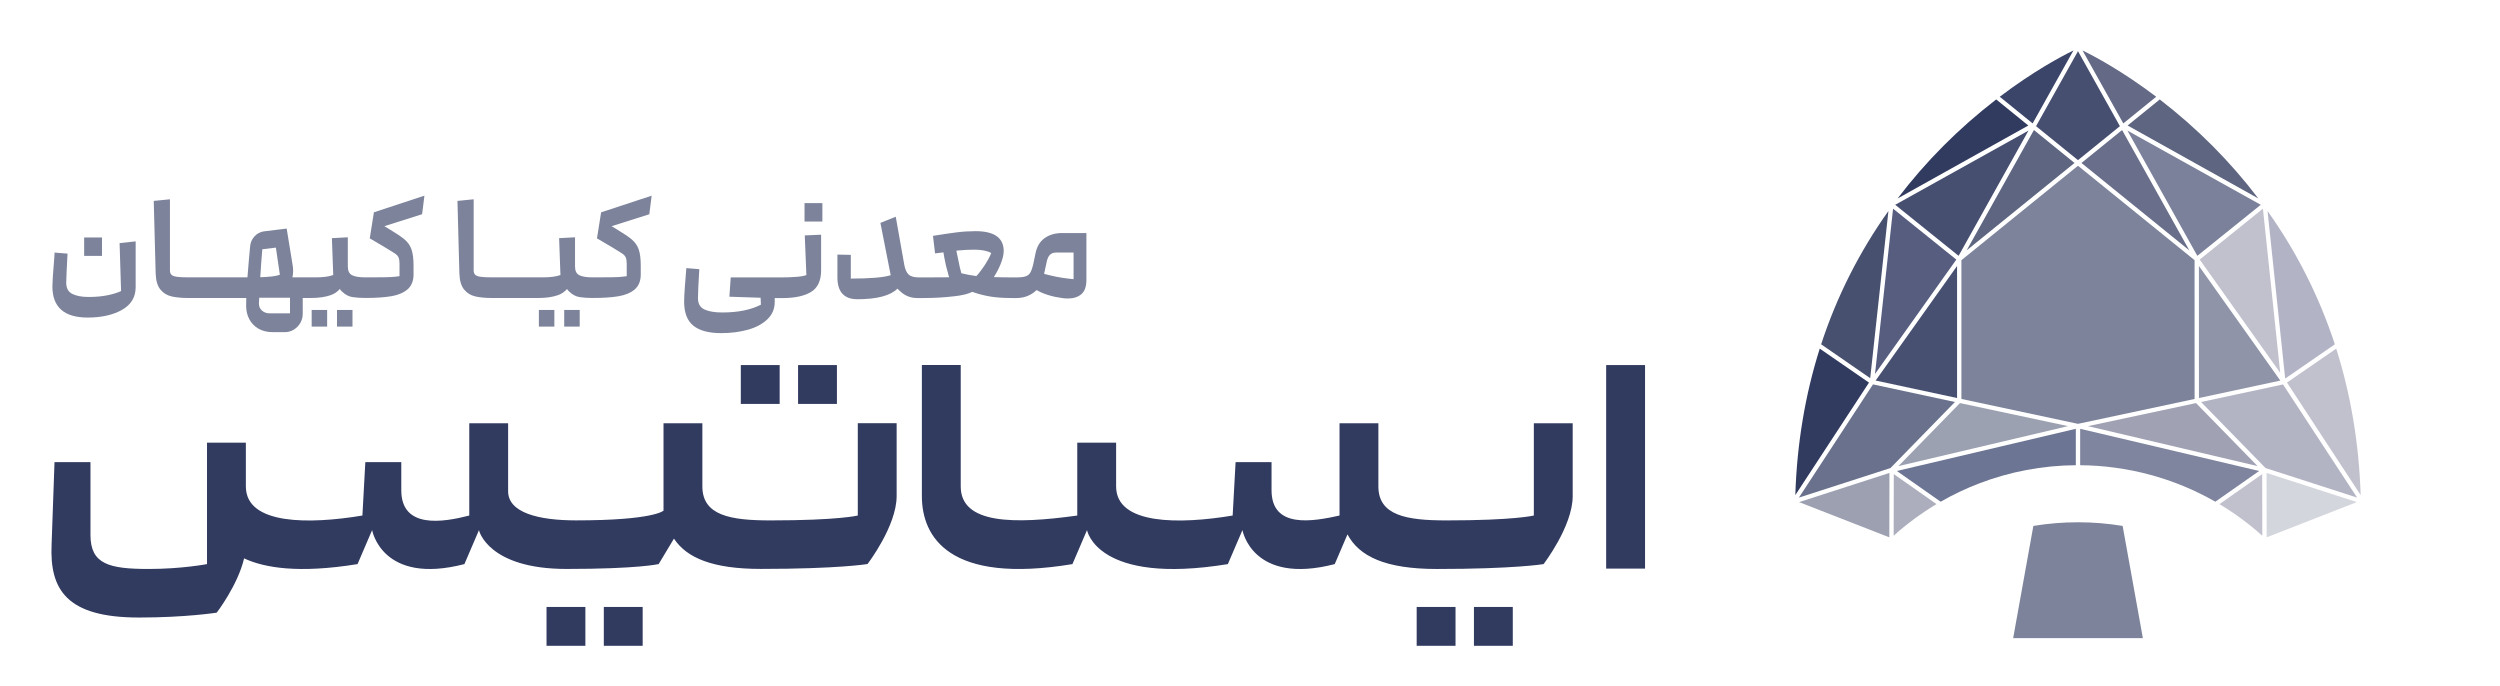 <?xml version="1.0" encoding="UTF-8"?>
<svg id="Layer_1" data-name="Layer 1" xmlns="http://www.w3.org/2000/svg" viewBox="0 0 862.3 236.78">
  <defs>
    <style>
      .cls-1 {
        fill: #6c7593;
      }

      .cls-2 {
        fill: #d4d6dd;
      }

      .cls-3 {
        fill: #a0a2b4;
      }

      .cls-4 {
        fill: #313a5f;
      }

      .cls-5 {
        fill: #5d6581;
      }

      .cls-6 {
        fill: #47506e;
      }

      .cls-7 {
        fill: #7f859e;
      }

      .cls-8 {
        fill: #b2b4c3;
      }

      .cls-9 {
        fill: #69718c;
      }

      .cls-10 {
        fill: #475070;
      }

      .cls-11 {
        fill: #7c839b;
      }

      .cls-12 {
        fill: #9ca0b1;
      }

      .cls-13 {
        fill: #c0c1cd;
      }

      .cls-14 {
        fill: #646a86;
      }

      .cls-15 {
        fill: #5d6580;
      }

      .cls-16 {
        fill: #474f71;
      }

      .cls-17 {
        fill: #575d7f;
      }

      .cls-18 {
        fill: #8f94a9;
      }

      .cls-19 {
        fill: #b2b4c6;
      }

      .cls-20 {
        fill: #9ba1b1;
      }

      .cls-21 {
        fill: #3b4569;
      }

      .cls-22 {
        fill: #7b819a;
      }

      .cls-23 {
        fill: #acaebd;
      }

      .cls-24 {
        fill: #696f8b;
      }
    </style>
  </defs>
  <g>
    <rect class="cls-4" x="554" y="125.92" width="13.41" height="70.2"/>
    <path class="cls-4" d="M529.03,177.82s-6.7,1.68-30.15,1.68c-13.74,0-23.45-1.68-23.45-11.73v-21.78h-13.4v31.83c-9.05,2.01-23.45,4.69-23.45-8.71,0-10.39,0-5.7,0-9.72h-12.4l-1.01,18.43c-18.09,3.02-40.2,3.35-40.2-10.05v-15.08h-13.4v25.13c-21.78,3.02-40.2,3.02-40.2-10.05v-41.88h-13.4v45.23c0,14.07,9.38,30.49,51.93,23.45l5.03-11.73s3.35,19.1,48.58,11.73l5.03-11.73s3.35,19.1,31.83,11.73l4.4-10.26c4,7.55,13,11.94,30.78,11.94,26.8,0,36.85-1.68,36.85-1.68,0,0,10.05-13.07,10.05-23.45v-25.13h-13.4v31.83Z"/>
    <path class="cls-4" d="M295.86,177.82s-6.7,1.68-30.15,1.68c-13.74,0-23.45-1.68-23.45-11.73v-21.78h-13.4v30.15s-3.35,3.35-30.15,3.35c-13.07,0-23.45-2.68-23.45-10.05v-23.45h-13.4v31.83c-9.05,2.35-23.45,4.69-23.45-8.71,0-10.39,0-5.7,0-9.72h-12.4l-1.01,18.43c-18.09,3.02-40.2,3.35-40.2-10.05v-15.08h-13.4v41.88s-8.71,1.68-20.1,1.68c-13.74,0-20.1-1.68-20.1-11.73v-25.13h-12.4l-1.01,28.48c-.67,15.41,5.03,25.13,30.15,25.13,16.08,0,26.8-1.68,26.8-1.68,0,0,7.3-9.49,9.45-18.73,6.9,3.25,18.77,5.29,39.13,1.98l5.03-11.73s3.35,19.1,31.83,11.73l5.03-11.73c0,.34,3.35,13.4,30.15,13.4,24.79,0,31.83-1.68,31.83-1.68l5.27-8.78c4.38,6.64,13.33,10.45,29.91,10.45,26.8,0,36.85-1.68,36.85-1.68,0,0,10.05-13.07,10.05-23.45v-25.13h-13.4v31.83Z"/>
    <rect class="cls-4" x="508.39" y="209.35" width="13.4" height="13.4"/>
    <rect class="cls-4" x="488.64" y="209.35" width="13.4" height="13.4"/>
    <rect class="cls-4" x="208.27" y="209.35" width="13.4" height="13.4"/>
    <rect class="cls-4" x="188.51" y="209.35" width="13.4" height="13.4"/>
    <rect class="cls-4" x="275.27" y="125.92" width="13.4" height="13.4"/>
    <rect class="cls-4" x="255.52" y="125.92" width="13.4" height="13.4"/>
  </g>
  <g>
    <path class="cls-11" d="M739.11,220.11h-44.73l6.97-38.71c5.1-.84,10.24-1.26,15.4-1.26s10.3.42,15.39,1.26l6.98,38.71Z"/>
    <g>
      <polygon class="cls-16" points="731.2 43.52 716.74 17.65 702.27 43.52 716.74 55.24 731.2 43.52"/>
      <polygon class="cls-16" points="699.67 45.04 653.69 70.64 675.56 88.24 699.67 45.04"/>
      <polygon class="cls-10" points="646.94 131.26 675.03 137.29 675.03 91.74 646.94 131.26"/>
      <polygon class="cls-20" points="654.8 160.77 713.32 146.98 676.03 139.03 654.8 160.77"/>
      <path class="cls-19" d="M805.33,118.76c-5.37-16.43-13.17-31.89-23.21-45.98l6.08,57.8,17.13-11.82Z"/>
      <polygon class="cls-5" points="701.54 44.85 678.34 86.35 715.54 56.21 701.54 44.85"/>
      <path class="cls-13" d="M805.81,120.25l-16.98,11.7,25.41,38.82c-.56-17.67-3.4-34.66-8.43-50.52Z"/>
      <polygon class="cls-13" points="758.72 89.53 786.49 128.6 780.53 71.98 758.72 89.53"/>
      <polygon class="cls-3" points="720.16 146.98 778.69 160.77 757.45 139.03 720.16 146.98"/>
      <polygon class="cls-24" points="731.95 44.85 717.93 56.21 755.15 86.37 731.95 44.85"/>
      <polygon class="cls-18" points="758.46 137.29 786.53 131.27 758.45 91.74 758.46 137.29"/>
      <path class="cls-7" d="M779.23,162.45l-61.74-14.55v12.56c16.37.13,32.47,4.47,46.62,12.59l15.12-10.6Z"/>
      <polygon class="cls-11" points="756.95 89.74 716.74 57.17 676.53 89.74 676.53 137.61 716.74 146.19 756.96 137.61 756.95 89.74"/>
      <path class="cls-21" d="M715.17,17.4c-4.15,2.03-13.71,7.11-25.42,15.97l11.35,9.2,14.07-25.17Z"/>
      <polygon class="cls-8" points="787.46 132.6 759.19 138.66 781.43 161.44 813.01 171.63 787.46 132.6"/>
      <polygon class="cls-2" points="812.93 173.18 781.78 163.12 781.82 185.33 812.93 173.18"/>
      <path class="cls-13" d="M765.53,173.89c5.28,3.15,10.24,6.82,14.78,10.91l-.04-21.26-14.75,10.35Z"/>
      <path class="cls-23" d="M667.95,173.88l-14.74-10.35-.05,21.25c4.54-4.09,9.51-7.75,14.78-10.91Z"/>
      <path class="cls-1" d="M669.37,173.05c4.21-2.42,8.64-4.53,13.17-6.27,10.7-4.11,21.95-6.23,33.45-6.32v-12.56l-61.73,14.55,15.11,10.6Z"/>
      <polygon class="cls-17" points="674.77 89.54 652.96 71.98 646.73 128.98 674.77 89.54"/>
      <path class="cls-6" d="M651.36,72.77c-10.04,14.1-17.85,29.56-23.21,45.99l16.92,11.68,6.29-57.67Z"/>
      <path class="cls-4" d="M654.53,68.45l45.08-25.16-11.08-8.99c-12.92,9.95-24.35,21.43-34,34.15Z"/>
      <polygon class="cls-22" points="779.78 70.64 733.79 45.04 757.9 88.24 779.78 70.64"/>
      <path class="cls-14" d="M743.72,33.37c-11.71-8.86-21.27-13.94-25.42-15.97l14.07,25.17,11.35-9.2Z"/>
      <path class="cls-15" d="M744.94,34.3l-11.08,8.99,45.08,25.16c-9.66-12.72-21.08-24.2-34-34.15Z"/>
      <polygon class="cls-9" points="674.29 138.66 646.03 132.58 620.48 171.63 652.05 161.44 674.29 138.66"/>
      <polygon class="cls-12" points="620.54 173.19 651.66 185.34 651.71 163.12 620.54 173.19"/>
      <path class="cls-4" d="M619.24,170.77l25.41-38.8-16.98-11.72c-5.03,15.86-7.87,32.85-8.43,50.52Z"/>
    </g>
  </g>
  <g>
    <path class="cls-11" d="M41.74,100.4c-1.22.58-2.79,1.06-4.7,1.45-1.91.39-4.07.58-6.48.58s-4.17-.35-5.59-1.04c-1.42-.69-2.13-1.99-2.13-3.89,0-.51.04-1.71.13-3.61.08-1.9.16-3.46.23-4.68l.1-1.73-4.47-.36c-.07.75-.1,1.32-.1,1.73-.44,5.29-.66,8.59-.66,9.91,0,7.18,4.05,10.77,12.15,10.77,4.81,0,8.77-.89,11.89-2.67,3.12-1.78,4.68-4.38,4.68-7.8v-15.81l-5.54.61.51,16.52Z"/>
    <rect class="cls-11" x="29.03" y="81.91" width="6.15" height="6.35"/>
    <rect class="cls-11" x="107.5" y="106.91" width="5.34" height="5.74"/>
    <rect class="cls-11" x="116.24" y="106.91" width="5.34" height="5.74"/>
    <path class="cls-11" d="M127.53,82.21c3.96,2.3,6.76,3.98,8.39,5.03.78.48,1.29.97,1.52,1.5.24.53.36,1.25.36,2.16v4.37c-.07,0-.64.07-1.73.2-1.08.14-3.85.2-8.28.2h-1.78c-2.07,0-3.59-.25-4.57-.74-.98-.49-1.47-1.5-1.47-3.02v-10.06l-5.49.3.46,12.71c-1.42.54-3.47.81-6.15.81h-7.93c.17-.71.25-1.47.25-2.29,0-.58-.05-1.17-.15-1.78l-2.08-12.76-7.88.97c-1.25.17-2.33.75-3.23,1.73-.9.98-1.4,2.15-1.5,3.51l-.36,3.86c-.24,2.74-.42,5-.56,6.76h-20.28c-1.83,0-3.19-.07-4.09-.2-.9-.13-1.52-.37-1.85-.71-.34-.34-.51-.85-.51-1.52v-24.5l-5.59.56.66,24.9c.07,2.51.6,4.38,1.6,5.62,1,1.24,2.28,2.04,3.84,2.41,1.56.37,3.54.56,5.95.56h19.87c-.03.85-.05,1.74-.05,2.69,0,1.69.36,3.24,1.09,4.62.73,1.39,1.79,2.48,3.18,3.28,1.39.79,3.05,1.19,4.98,1.19h4.12c1.08,0,2.1-.29,3.05-.86.95-.58,1.7-1.35,2.26-2.31.56-.97.84-2.02.84-3.18v-5.44h2.8c2.71,0,4.98-.32,6.81-.97,1.22-.41,2.29-1.12,3.2-2.13.2.34.44.63.71.86,1.12,1.08,2.32,1.73,3.61,1.93,1.29.2,2.78.3,4.47.3,3.66,0,6.67-.2,9.02-.61,2.35-.41,4.21-1.2,5.57-2.39,1.35-1.19,2.03-2.9,2.03-5.13v-3c0-2.41-.24-4.28-.71-5.62-.47-1.34-1.26-2.47-2.36-3.41-1.1-.93-2.87-2.12-5.31-3.58l-1.68-1.02,13.01-4.12.81-6.4-17.43,5.74-1.42,8.94ZM90.48,85.97l4.68-.56,1.37,9.35c-1.15.48-3.41.76-6.76.86.24-3.9.47-7.12.71-9.66ZM100.03,108.08h-6.96c-1.12,0-2.02-.32-2.72-.96-.7-.64-1.04-1.44-1.04-2.39v-.15c.03-.64.07-1.27.1-1.88h10.62v5.39Z"/>
    <rect class="cls-11" x="194.61" y="106.91" width="5.34" height="5.74"/>
    <rect class="cls-11" x="185.87" y="106.91" width="5.34" height="5.74"/>
    <path class="cls-11" d="M205.9,82.21c3.96,2.3,6.76,3.98,8.39,5.03.78.48,1.29.97,1.52,1.5.24.53.36,1.25.36,2.16v4.37c-.07,0-.64.07-1.73.2-1.08.14-3.85.2-8.28.2h-1.78s0,0,0,0c-2.07,0-3.59-.25-4.57-.74-.98-.49-1.47-1.5-1.47-3.02v-10.06l-5.49.3.46,12.71c-1.42.54-3.47.81-6.15.81h-17.33c-1.83,0-3.19-.07-4.09-.2-.9-.13-1.52-.37-1.85-.71-.34-.34-.51-.85-.51-1.52v-24.5l-5.59.56.66,24.9c.07,2.51.6,4.38,1.6,5.62,1,1.24,2.28,2.04,3.84,2.41,1.56.37,3.54.56,5.95.56h15.75c2.71,0,4.98-.32,6.81-.97,1.22-.41,2.29-1.12,3.2-2.13.2.34.44.63.71.86,1.12,1.08,2.32,1.73,3.61,1.93,1.29.2,2.78.3,4.47.3h0s0,0,0,0c3.66,0,6.67-.2,9.02-.61,2.35-.41,4.21-1.2,5.57-2.39,1.35-1.19,2.03-2.9,2.03-5.13v-3c0-2.41-.24-4.28-.71-5.62-.47-1.34-1.26-2.47-2.36-3.41-1.1-.93-2.87-2.12-5.31-3.58l-1.68-1.02,13.01-4.12.81-6.4-17.43,5.74-1.42,8.94Z"/>
    <rect class="cls-11" x="277.5" y="70.06" width="6.15" height="6.35"/>
    <path class="cls-11" d="M278.16,94.86c-.71.31-1.91.52-3.58.64-1.68.12-3.25.18-4.7.18h-17.84l-.46,6.66,10.77.36.1,2.39c-3.46,1.79-7.91,2.69-13.37,2.69-2.58,0-4.61-.35-6.1-1.04-1.49-.69-2.24-1.99-2.24-3.89,0-1.49.15-4.83.46-10.01l-4.47-.36c-.17,1.9-.34,4.04-.51,6.43-.17,2.39-.25,4.09-.25,5.11,0,3.83,1.06,6.6,3.18,8.31,2.12,1.71,5.31,2.57,9.58,2.57,3.29,0,6.33-.38,9.12-1.14,2.79-.76,5.06-1.96,6.78-3.58,1.73-1.63,2.59-3.64,2.59-6.05v-1.32h2.64c4.27,0,7.56-.7,9.88-2.11,2.32-1.41,3.48-3.9,3.48-7.5v-12.25l-5.64.25.56,13.67Z"/>
    <path class="cls-11" d="M366.39,80.38c-2.37,0-4.36.56-5.97,1.68s-2.67,2.78-3.18,4.98c-.1.47-.41,1.95-.92,4.42-.3,1.19-.64,2.07-.99,2.64s-.88.98-1.58,1.22c-.7.24-1.72.36-3.08.36h-1.58c-2.34,0-4.44-.03-6.3-.1.92-1.42,1.68-2.88,2.29-4.37.75-1.83,1.12-3.37,1.12-4.62v-.05c-.03-4.54-3.29-6.81-9.76-6.81-2.1,0-4.29.14-6.58.43-2.29.29-4.97.69-8.05,1.19l.71,6.05,1.63-.2c.44-.07.86-.12,1.27-.15.07.47.15,1,.25,1.58.37,2.1.83,4.03,1.37,5.79.1.47.22.88.36,1.22-2.03.03-5.01.05-8.94.05h-1.42c-1.76,0-2.99-.35-3.68-1.04-.69-.69-1.18-1.79-1.45-3.28l-2.95-16.62-5.29,2.13,3.41,17.33c.03.2.07.39.1.56l.05.15c-2.47.78-7.06,1.17-13.77,1.17v-8.18l-4.62-.1v7.83c0,5.05,2.3,7.57,6.91,7.57,6.74,0,11.35-1.22,13.82-3.66.24.31.51.58.81.81,1.66,1.63,3.66,2.44,6,2.44h2.08c3.62,0,7.18-.2,10.67-.61,2.61-.27,4.69-.78,6.25-1.52.1.03.2.07.3.1,1.76.64,3.7,1.14,5.82,1.5,2.12.36,4.65.53,7.6.53h1.52c2.2,0,4.17-.63,5.9-1.88.37-.27.71-.56,1.02-.86.41.24.86.47,1.37.71,1.56.71,3.25,1.25,5.08,1.63,1.83.37,3.25.56,4.27.56,2,0,3.57-.5,4.73-1.5,1.15-1,1.73-2.63,1.73-4.9v-16.16h-8.33ZM340.83,89.53c-.78,1.39-1.63,2.68-2.54,3.86-.58.78-1.08,1.39-1.52,1.83-1.63-.2-3.35-.53-5.18-.97-.3-.98-.68-2.61-1.12-4.88-.24-1.12-.44-2.08-.61-2.9.31-.03.59-.07.86-.1,1.8-.17,3.54-.25,5.23-.25,1.59,0,2.98.15,4.17.46.81.2,1.41.44,1.78.71-.24.61-.59,1.36-1.07,2.24ZM370.3,96.29c-2.78-.24-5.42-.66-7.93-1.27-.81-.17-1.56-.36-2.24-.56l.97-4.47c.24-.98.61-1.71,1.12-2.18.51-.47,1.24-.71,2.19-.71h5.89v9.2Z"/>
  </g>
</svg>